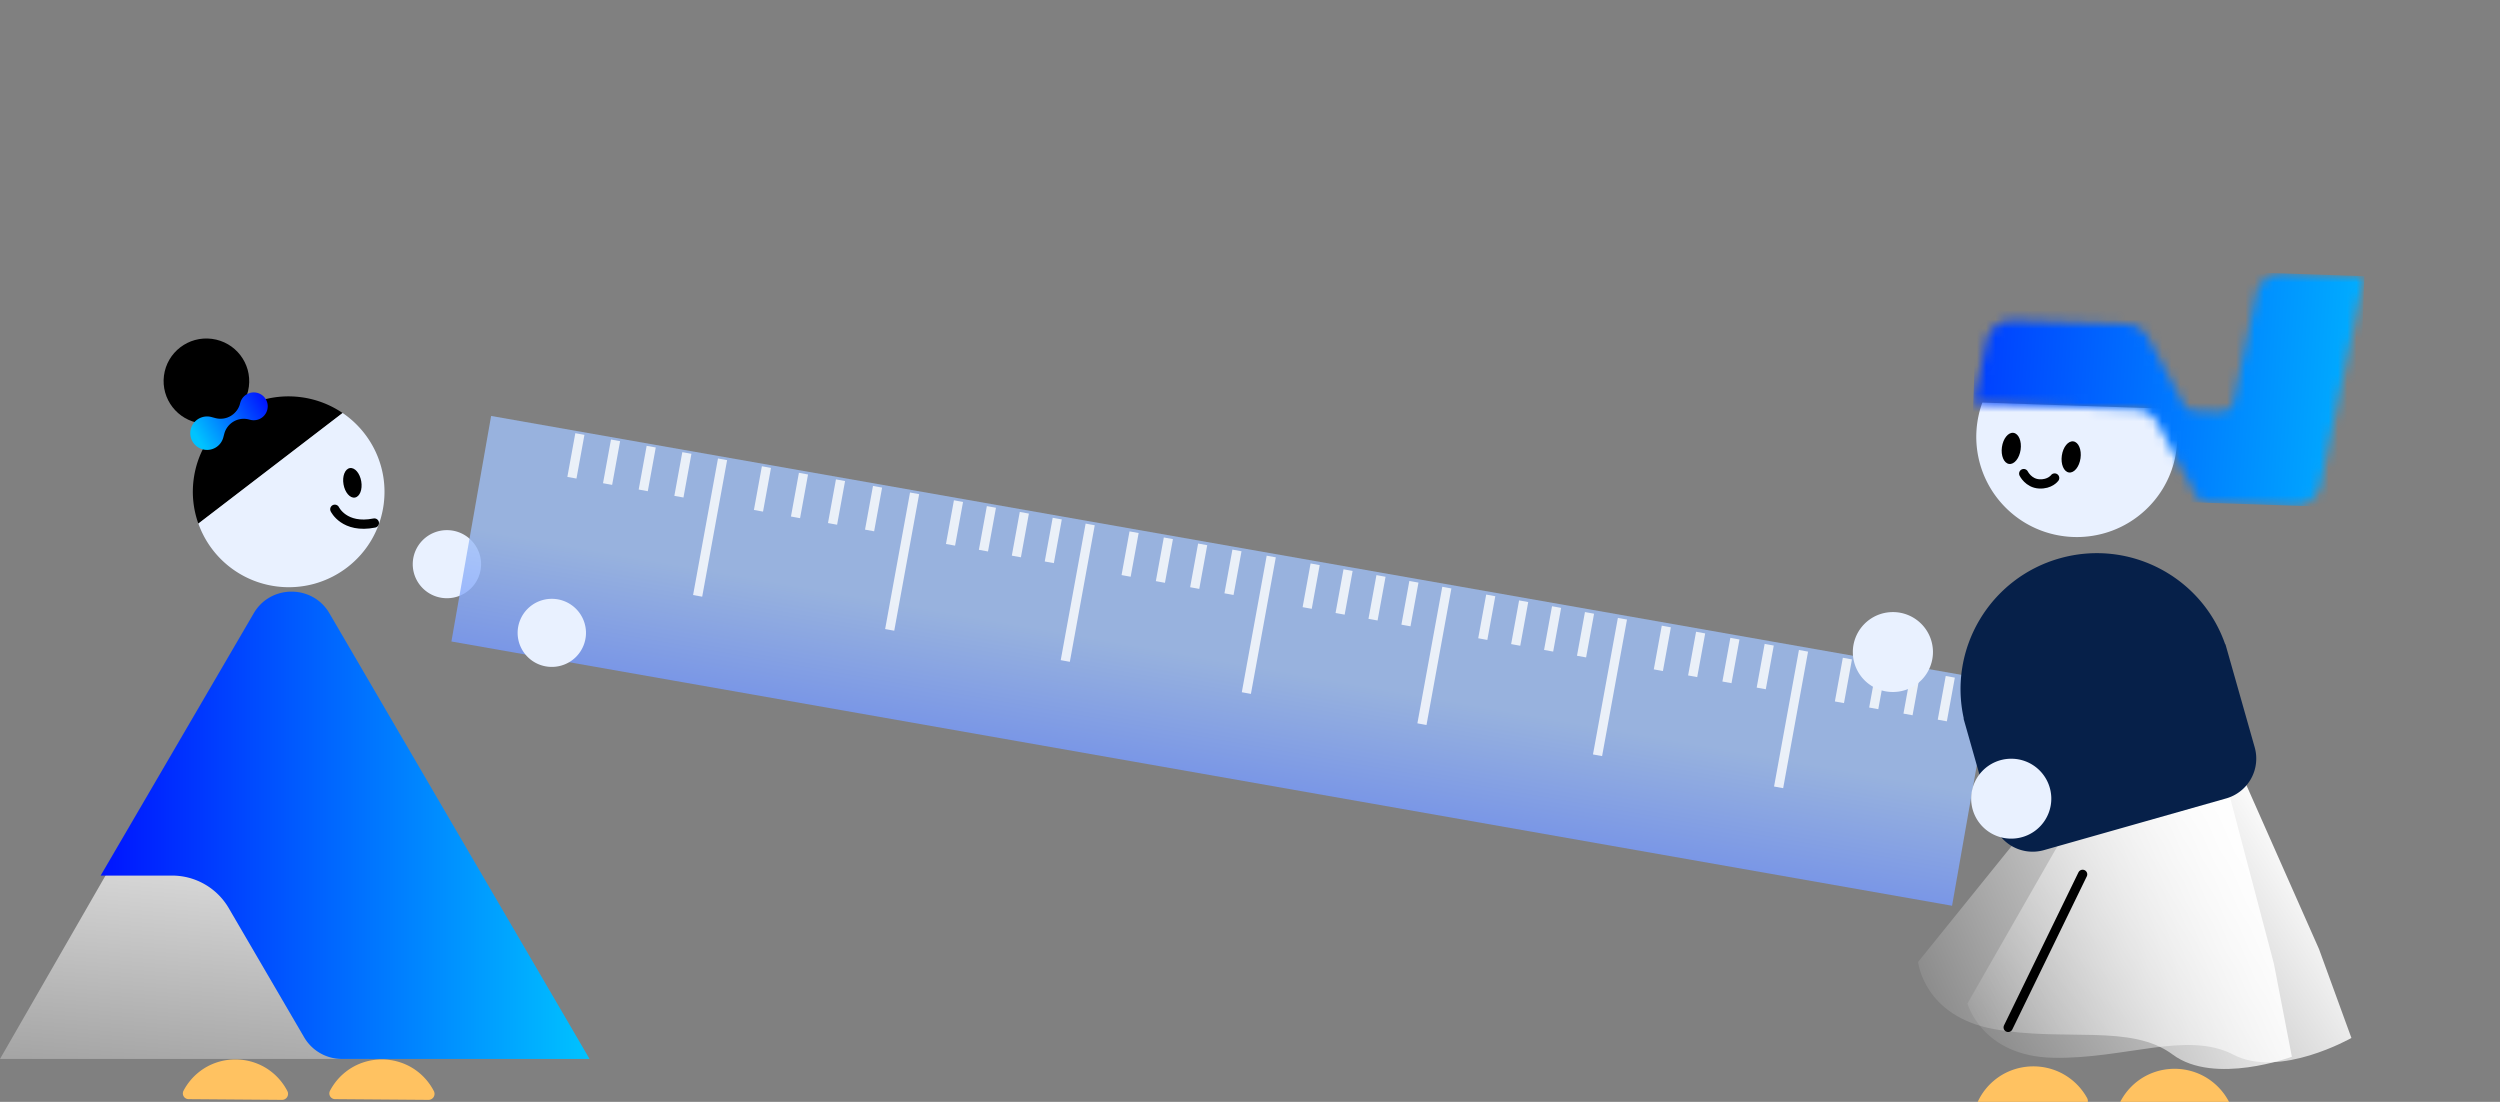 <svg xmlns="http://www.w3.org/2000/svg" fill="none" viewBox="0 0 270 119">
  <rect x="0" y="0" width="270" height="119" fill="#808080" stroke="none"/>
  <path fill="url(#a)" d="M39.84 114.366H0l27.27-47.398c1.76-3.06 6.163-3.06 7.924 0L45.526 84.93l5.718 9.94H43.77a6.86 6.86 0 0 0-5.943 3.442"/>
  <path fill="url(#b)" d="M63.67 114.364 35.572 66.227c-1.814-3.107-6.35-3.107-8.164 0L16.763 84.47 10.87 94.563h7.702a7.086 7.086 0 0 1 6.123 3.497l8.157 13.974a4.723 4.723 0 0 0 4.08 2.331H63.67v-.001Z"/>
  <path fill="#FFC261" d="M29.418 115.837c-2.274-1.867-5.618-1.892-7.921-.062a6.297 6.297 0 0 0-1.677 2.026.618.618 0 0 0 .543.906l10.088.079a.65.65 0 0 0 .588-.945 6.34 6.34 0 0 0-1.62-2.004Zm15.821 0c-2.275-1.867-5.618-1.892-7.922-.062a6.298 6.298 0 0 0-1.677 2.026.618.618 0 0 0 .544.906l10.087.079a.65.65 0 0 0 .588-.945 6.34 6.34 0 0 0-1.62-2.004Z"/>
  <path fill="#E9F1FF" d="M48.268 64.607a3.684 3.684 0 0 0 3.691-3.675 3.684 3.684 0 0 0-3.691-3.676 3.684 3.684 0 0 0-3.692 3.675 3.684 3.684 0 0 0 3.692 3.676Z"/>
  <path fill="url(#c)" fill-opacity=".8" d="M53.041 44.922h164.565v24.734H53.041z" style="mix-blend-mode:hard-light" transform="rotate(9.987 53.041 44.922)"/>
  <path stroke="#fff" stroke-opacity=".8" d="m62.627 46.875-.86 4.72m4.712-4.037-.86 4.719m4.712-4.037-.86 4.72m4.712-4.038-.86 4.72m4.713-4.037-2.69 14.747m7.43-13.907-.86 4.719m4.86-4.01-.86 4.719m4.86-4.01-.86 4.718m4.86-4.01-.86 4.719m4.861-4.01-2.689 14.747m7.43-13.907-.86 4.719m4.416-4.09-.861 4.72m4.416-4.09-.86 4.72m4.416-4.09-.86 4.72m4.416-4.09-2.689 14.747m7.43-13.907-.861 4.72m4.565-4.063-.861 4.718m4.565-4.062-.861 4.719m4.564-4.063-.86 4.719m4.564-4.063-2.688 14.747m7.429-13.907-.86 4.719m4.416-4.09-.86 4.72m4.416-4.09-.861 4.72m4.416-4.09-.86 4.72m4.416-4.09-2.689 14.748m7.43-13.907-.86 4.719m4.416-4.09-.861 4.72m4.416-4.09-.86 4.72m4.416-4.09-.86 4.72m4.416-4.09-2.689 14.748m7.43-13.908-.861 4.72m4.565-4.063-.861 4.719m4.564-4.063-.86 4.719m4.564-4.063-.86 4.72m4.564-4.064-2.688 14.747m7.429-13.907-.86 4.72m4.564-4.064-.86 4.72m4.564-4.064-.861 4.72m4.565-4.063-.861 4.719"/>
  <path fill="#E9F1FF" d="M59.596 72.025a3.684 3.684 0 0 0 3.691-3.676 3.684 3.684 0 0 0-3.691-3.676 3.684 3.684 0 0 0-3.692 3.676 3.684 3.684 0 0 0 3.692 3.676Z"/>
  <path fill="#000" d="M32.504 42.896c-5.668-.736-10.858 3.241-11.591 8.886a10.204 10.204 0 0 0 .51 4.765l15.578-11.941a10.343 10.343 0 0 0-4.497-1.71Z"/>
  <path fill="#E9F1FF" d="M37.002 44.604 21.424 56.546a10.35 10.35 0 0 0 8.425 6.785c5.668.736 10.858-3.241 11.591-8.886.517-3.98-1.321-7.723-4.436-9.843l-.002.002Z"/>
  <path stroke="#000" stroke-linecap="round" stroke-miterlimit="10" d="M36.16 55s1.009 2.14 4.27 1.487"/>
  <path fill="#000" d="M38.33 53.736c.529-.09.836-.874.685-1.753-.15-.878-.701-1.518-1.23-1.429-.53.09-.837.874-.686 1.753.15.878.701 1.518 1.23 1.43Zm-16.63-8.01c2.532.33 4.85-1.448 5.178-3.97.327-2.52-1.46-4.831-3.992-5.16-2.532-.33-4.85 1.448-5.178 3.97-.328 2.52 1.46 4.831 3.992 5.16Z"/>
  <path fill="url(#d)" d="M28.914 43.971a1.502 1.502 0 0 0-1.117-1.538 1.51 1.51 0 0 0-1.665.648c-.025.039-.047.08-.069.121 0 .004-.002.005-.005.009-.045.09-.08.184-.109.285v.002l-.032.12a2.174 2.174 0 0 1-2.664 1.532l-.42-.112a1.809 1.809 0 0 0-.948.004 1.81 1.81 0 0 0-1.318 1.989c0 .004.003.01.002.013a1.813 1.813 0 0 0 1.325 1.485 1.813 1.813 0 0 0 2.22-1.276l.001-.002.111-.416a2.174 2.174 0 0 1 2.664-1.53l.115.029s.007 0 .01.003a1.518 1.518 0 0 0 1.292-.248 1.495 1.495 0 0 0 .603-1.113l.004-.005Z"/>
  <path fill="url(#e)" d="m230.534 74.927-23.381 28.964s.602 5.876 8.21 7.255c7.609 1.378 14.784-.609 19.291 2.75 4.509 3.357 12.868.231 12.868.231l-1.937-10.033-7.726-29.295-7.325.128Z"/>
  <path fill="url(#f)" d="m230.97 76.066-18.482 32.308s1.524 5.709 9.254 5.866c7.729.157 14.494-2.937 19.476-.333 4.983 2.604 12.736-1.807 12.736-1.807l-3.502-9.605-12.274-27.714-7.208 1.285Z"/>
  <path stroke="#000" stroke-linecap="round" stroke-miterlimit="10" d="m216.883 110.959 8.041-16.53"/>
  <path fill="#FFC261" d="M223.642 116.534c-2.442-1.888-5.949-1.812-8.306.182a6.575 6.575 0 0 0-1.694 2.18.651.651 0 0 0 .6.935l10.577-.233a.684.684 0 0 0 .589-1.01 6.642 6.642 0 0 0-1.763-2.054h-.003Zm15.37.361c-2.4-1.949-5.902-1.953-8.299-.014a6.57 6.57 0 0 0-1.736 2.141.652.652 0 0 0 .577.949l10.569.016a.682.682 0 0 0 .607-.996 6.657 6.657 0 0 0-1.718-2.096Z"/>
  <path fill="#062049" d="M240.319 69.582c-2.526-7.285-10.349-11.416-17.885-9.277-7.536 2.139-12.024 9.762-10.346 17.289l-.026.007 3.161 11.138a4.474 4.474 0 0 0 5.528 3.073l19.667-5.58a4.473 4.473 0 0 0 3.09-5.52l-3.161-11.138-.026.007-.002.001Z"/>
  <path fill="#E9F1FF" d="m234.716 44.163-20.622-.686a10.798 10.798 0 0 0 2.272 11.096c4.096 4.364 10.965 4.593 15.342.51a10.786 10.786 0 0 0 3.005-10.92h.003Z"/>
  <mask id="g" width="43" height="26" x="213" y="29" maskUnits="userSpaceOnUse" style="mask-type:alpha">
    <path fill="#000" d="M246.557 29.535a2.856 2.856 0 0 0-2.892 2.26l-2.434 11.519a1.432 1.432 0 0 1-1.446 1.13l-2.746-.091a1.43 1.43 0 0 1-1.212-.753l-3.807-7.11a2.859 2.859 0 0 0-2.428-1.506l-12.162-.404a2.855 2.855 0 0 0-2.892 2.26l-1.416 6.717 17.465.65a2.86 2.86 0 0 1 2.415 1.505l4.198 7.841a1.43 1.43 0 0 0 1.213.753l9.291.31a2.855 2.855 0 0 0 2.892-2.261l4.755-22.527-8.794-.293Z"/>
  </mask>
  <g mask="url(#g)">
    <path fill="url(#h)" d="m255.35 29.827-41.731-1.39-.833 25.016 41.731 1.389.833-25.015Z"/>
  </g>
  <path fill="#000" d="M216.978 50.105c.558.08 1.117-.607 1.249-1.534.133-.927-.212-1.743-.77-1.823-.558-.08-1.117.608-1.249 1.535-.132.927.213 1.743.77 1.822Zm6.469.923c.558.079 1.117-.608 1.249-1.535.132-.927-.213-1.743-.77-1.823-.558-.08-1.117.608-1.249 1.535-.132.927.212 1.743.77 1.823Z"/>
  <path stroke="#000" stroke-linecap="round" stroke-miterlimit="10" d="M218.561 51.148s.509 1.047 1.672 1.113c1.163.066 1.669-.637 1.669-.637"/>
  <path fill="#E9F1FF" d="M204.539 74.734a4.32 4.32 0 0 0 4.22-4.42 4.32 4.32 0 0 0-4.433-4.207 4.32 4.32 0 0 0-4.219 4.42 4.32 4.32 0 0 0 4.432 4.207Zm12.782 15.837a4.32 4.32 0 0 0 4.219-4.42 4.32 4.32 0 0 0-4.432-4.207 4.32 4.32 0 0 0-4.22 4.42 4.32 4.32 0 0 0 4.433 4.207Z"/>
  <defs>
    <linearGradient id="a" x1="34.273" x2="28.56" y1="55.63" y2="121.555" gradientUnits="userSpaceOnUse">
      <stop offset=".504" stop-color="#fff" stop-opacity=".8"/>
      <stop offset="1" stop-color="#fff" stop-opacity=".2"/>
    </linearGradient>
    <linearGradient id="b" x1="10.873" x2="63.669" y1="89.13" y2="89.13" gradientUnits="userSpaceOnUse">
      <stop stop-color="#0014FF"/>
      <stop offset="1" stop-color="#00C3FF"/>
    </linearGradient>
    <linearGradient id="c" x1="135.323" x2="135.323" y1="44.922" y2="69.656" gradientUnits="userSpaceOnUse">
      <stop offset=".5" stop-color="#9DBEF5"/>
      <stop offset="1" stop-color="#789CFF"/>
    </linearGradient>
    <linearGradient id="d" x1="28.602" x2="21.4" y1="42.959" y2="47.4" gradientUnits="userSpaceOnUse">
      <stop stop-color="#0014FF"/>
      <stop offset="1" stop-color="#00C3FF"/>
    </linearGradient>
    <linearGradient id="e" x1="208.623" x2="245.29" y1="107.804" y2="91.661" gradientUnits="userSpaceOnUse">
      <stop stop-color="#fff" stop-opacity=".1"/>
      <stop offset="1" stop-color="#fff"/>
    </linearGradient>
    <linearGradient id="f" x1="214.559" x2="248.197" y1="112.006" y2="90.276" gradientUnits="userSpaceOnUse">
      <stop stop-color="#fff" stop-opacity=".1"/>
      <stop offset="1" stop-color="#fff"/>
    </linearGradient>
    <linearGradient id="h" x1="197.384" x2="263.32" y1="30.484" y2="35.139" gradientUnits="userSpaceOnUse">
      <stop stop-color="#0014FF"/>
      <stop offset="1" stop-color="#00C3FF"/>
    </linearGradient>
  </defs>
</svg>
